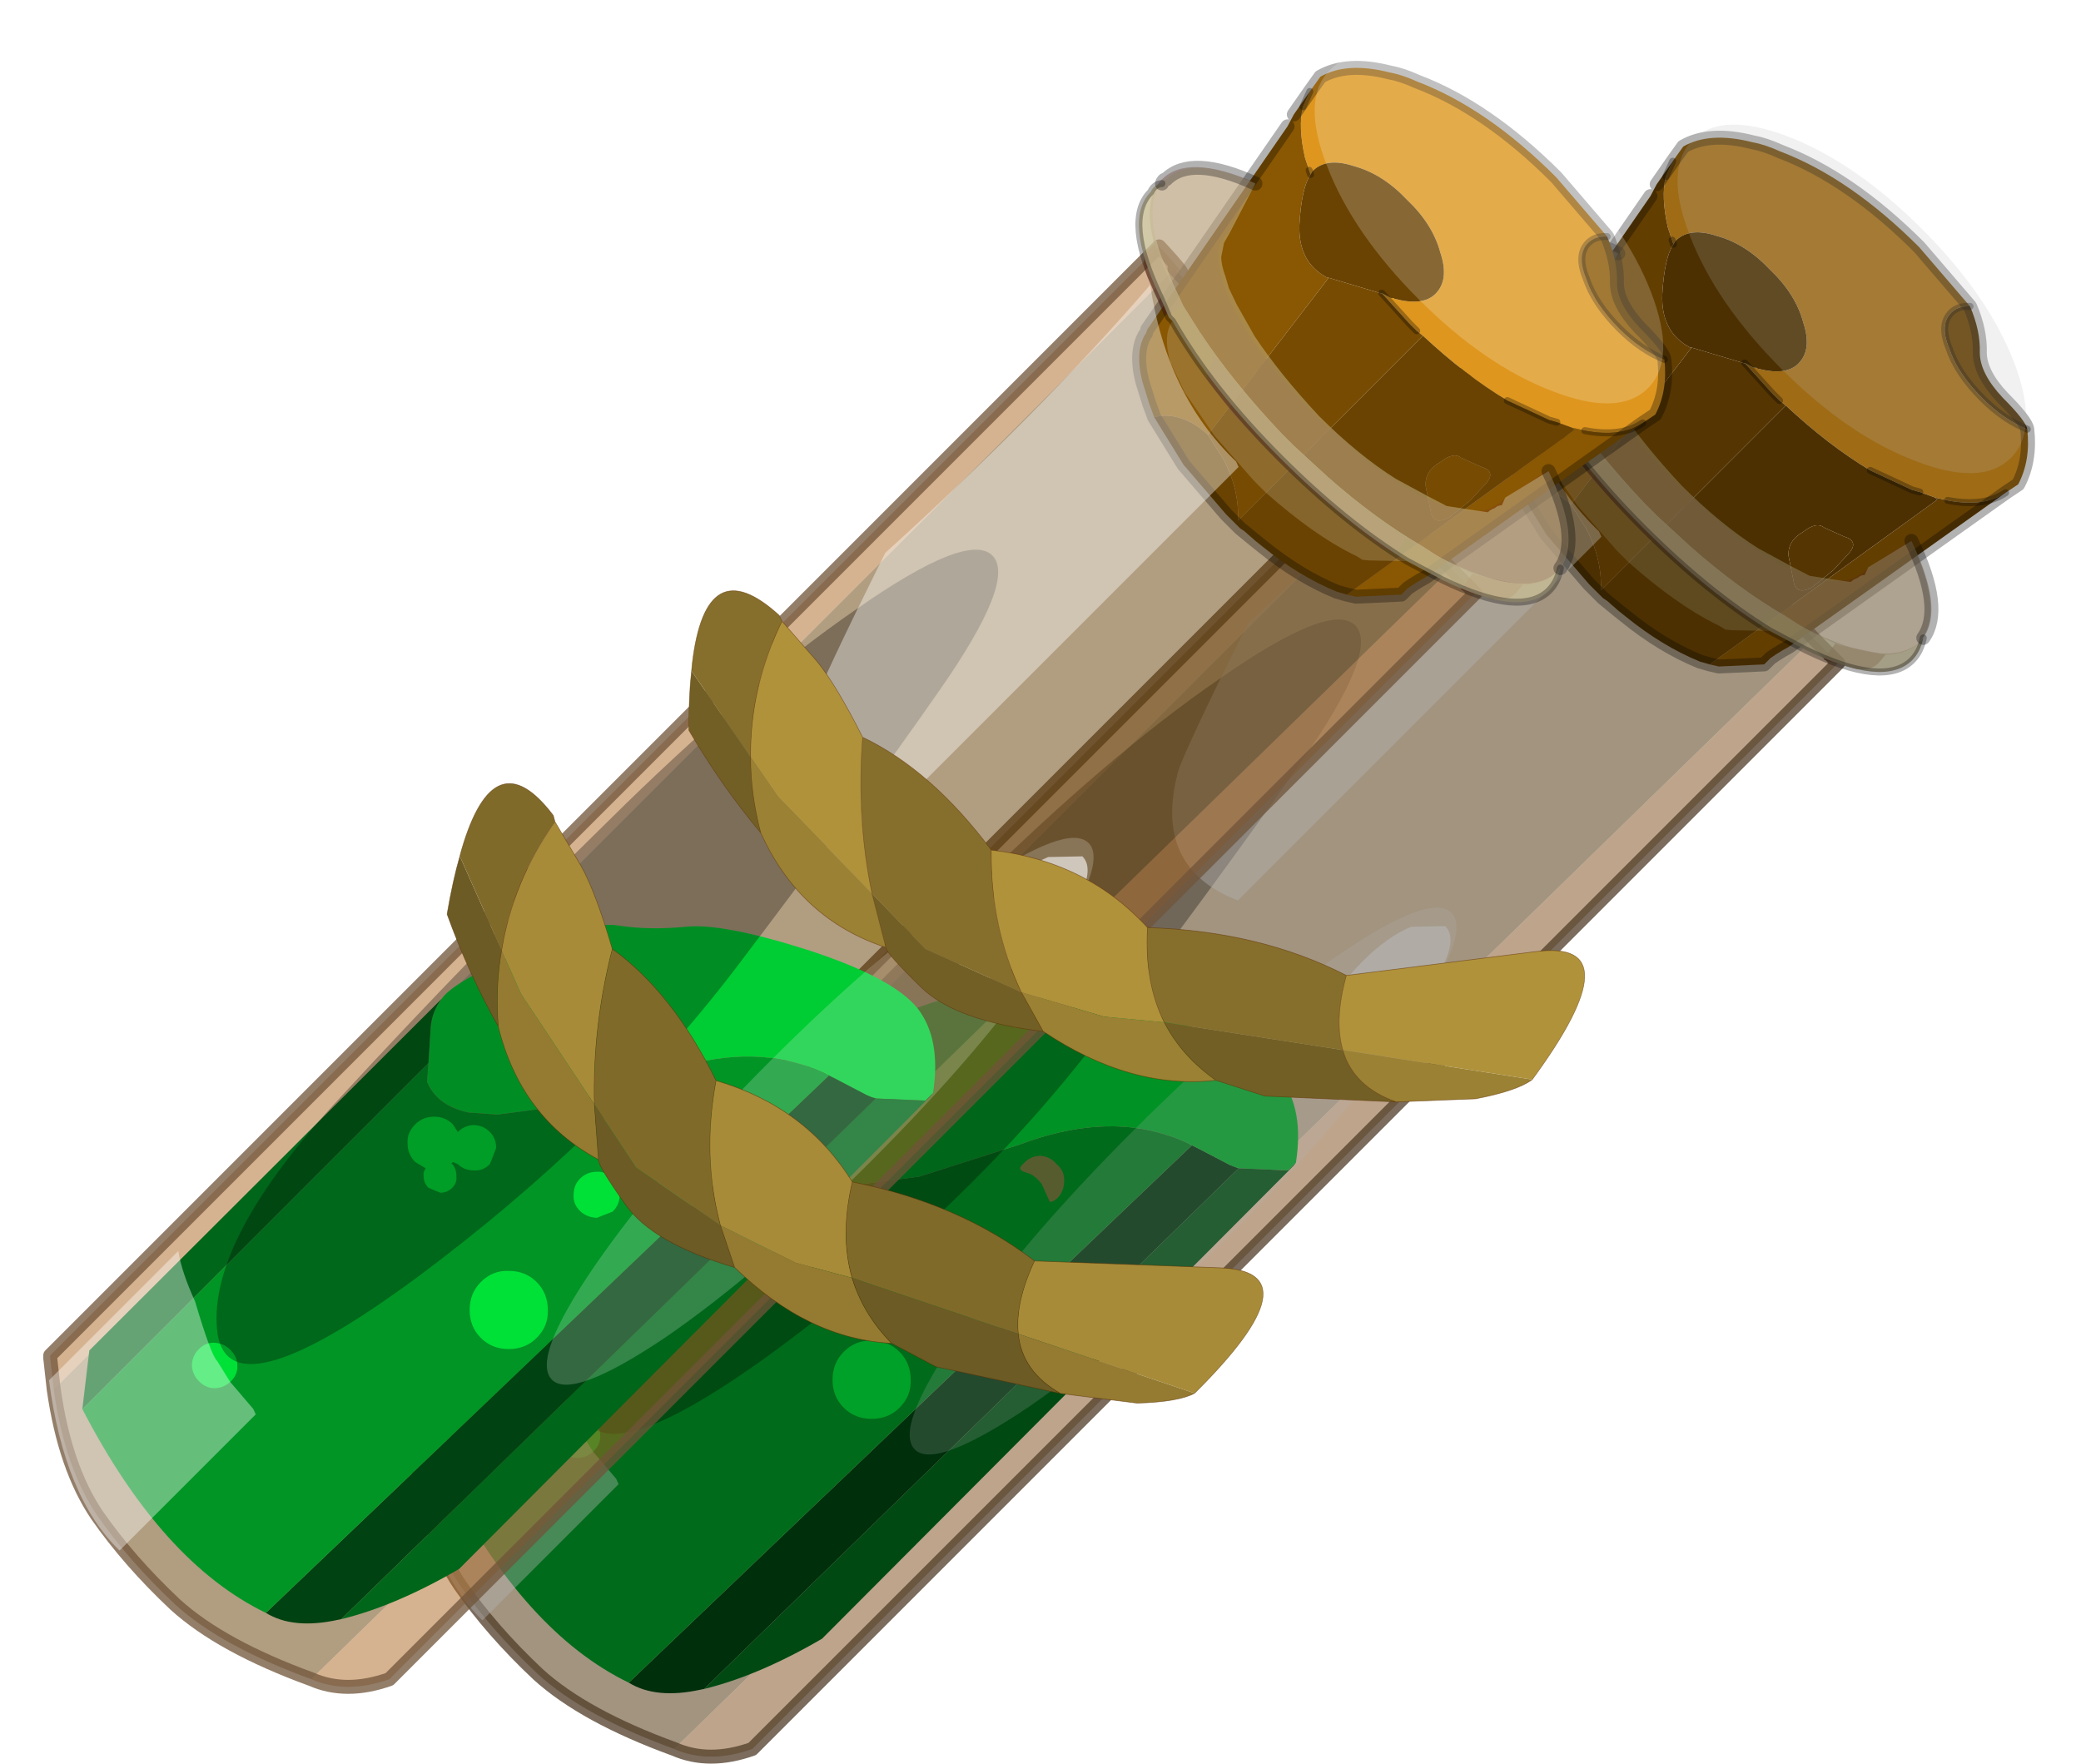 <?xml version="1.0"?>
<svg xmlns="http://www.w3.org/2000/svg" xmlns:xlink="http://www.w3.org/1999/xlink" width="149.1px" height="126.35px"><g transform="matrix(1, 0, 0, 1, -186.7, -128.1)"><use xlink:href="#object-0" width="123.1" height="121.35" transform="matrix(1, 0, 0, 1, 212.7, 133.1)"/><use xlink:href="#object-7" width="123.1" height="121.35" transform="matrix(1, 0, 0, 1, 186.7, 128.1)"/><use xlink:href="#object-14" width="83.2" height="32.85" transform="matrix(0.787, 0.073, -0.092, 0.995, 236.8, 170.2)"/><use xlink:href="#object-16" width="83.2" height="32.85" transform="matrix(0.741, 0.198, -0.259, 0.965, 221.2, 183.65)"/></g><defs><g transform="matrix(1, 0, 0, 1, 0, 0)" id="object-0"><use xlink:href="#object-1" width="116.75" height="117" transform="matrix(1, 0, 0, 1, 3.05, 4.35)"/><use xlink:href="#object-2" width="43.25" height="21.65" transform="matrix(0.527, 0.527, -0.464, 0.464, 100.3, 0)" filter="url(#filter-object-2)" style="mix-blend-mode: hard-light"/><use xlink:href="#object-4" width="107" height="104.8" transform="matrix(1, 0, 0, 1, 5.9, 11.5)"/><use xlink:href="#object-5" width="14" height="116.35" transform="matrix(0.707, 0.707, -0.707, 0.707, 82.2, 20.2)" filter="url(#filter-object-5)" style="mix-blend-mode: overlay"/></g><g transform="matrix(1, 0, 0, 1, -3.05, -4.35)" id="object-1"><path fill-rule="evenodd" fill="#7c4b18" fill-opacity="0.502" stroke="none" d="M83.05 17.65Q85.55 20.35 84.15 19.25L3.85 99.55L3.6 97.3L3.6 97.1L83.05 17.65M103.95 40.75L105.7 42.5L27.9 120.3Q24.8 121.4 22.3 120.3L103.95 40.75"/><path fill-rule="evenodd" fill="#472b01" fill-opacity="0.502" stroke="none" d="M84.15 19.25L103.95 40.75L22.3 120.3Q15.85 117.95 12.55 114.95Q9.25 111.85 6.95 108.55Q4.65 105.15 3.85 99.55L84.15 19.25"/><path fill="none" stroke="#503c29" stroke-opacity="0.753" stroke-width="1" stroke-linecap="round" stroke-linejoin="round" d="M83.05 17.65Q85.55 20.35 84.15 19.25L103.95 40.75L105.7 42.5L27.9 120.3Q24.8 121.4 22.3 120.3Q15.85 117.95 12.55 114.95Q9.25 111.85 6.95 108.55Q4.65 105.15 3.85 99.55L3.6 97.3L3.6 97.1L83.05 17.65"/><path fill-rule="evenodd" fill="#9f6b15" stroke="none" d="M118.6 29.7L117.7 30.3Q116.15 31.35 113.55 30.85L112.9 30.7L112.65 30.65L111.55 30.25L111 30.1L108 28.7Q105 26.9 101.95 24.05L101.5 23.7L101 23.2L99.05 21.05L99 21L99.65 21.35L99.75 21.35L99.85 21.35L99.9 21.4Q101.95 21.95 102.85 21.05Q103.85 20.05 103.2 18.1Q102.65 16.05 100.8 14.3Q99.05 12.45 97 11.9Q95.05 11.25 94.05 12.25L93.9 12.5L93.8 12.2L93.5 11.3Q93 9.1 93.35 7.65L93.85 6.55L94.6 5.5Q96.5 4.4 99.6 5.2Q100.45 5.35 101.55 5.85Q106.55 7.75 111.5 12.7L115.15 16.95Q114.3 16.9 113.8 17.4Q112.95 18.25 113.65 19.95Q114.25 21.75 116.05 23.55Q117.55 25.05 119.25 25.75Q119.5 28 118.6 29.7"/><path fill-rule="evenodd" fill="#633e01" stroke="none" d="M117.7 30.3L102.15 41.35L101.7 41.6Q101.2 41.9 100.85 42.15L100.4 42.6L97.15 42.75L96.5 42.6L112.8 30.8L112.65 30.65L112.9 30.7L113.55 30.85Q116.15 31.35 117.7 30.3M82.7 29.9L82.35 28.95L81.85 27.35Q81.3 25.2 82.05 23.95L82.1 23.9L82.2 23.6L92.25 9.05L92.7 8.2L93.85 6.55L93.35 7.65Q93 9.1 93.5 11.3L93.8 12.2L93.9 12.5Q93.25 13.45 93.1 16.1Q93 18.8 95.1 19.9L95.2 19.9L86.55 31.15L86.5 31.1Q85.5 30.2 84.4 29.9Q83.45 29.65 82.7 29.9M115.15 16.95Q115.9 18.7 115.85 20.25Q115.85 21.75 117.5 23.5Q119.15 25.15 119.25 25.75Q117.55 25.05 116.05 23.55Q114.25 21.75 113.65 19.95Q112.95 18.25 113.8 17.4Q114.3 16.9 115.15 16.95"/><path fill-rule="evenodd" fill="#4c3001" stroke="none" d="M96.5 42.6L95.8 42.4Q93.1 41.3 90.45 39.15L89.95 38.75L89.15 38.05L88.85 37.85L88.5 37.5L88.05 37.05L87.85 36.85L84.8 33.3L82.7 29.9Q83.45 29.65 84.4 29.9Q85.5 30.2 86.5 31.1L86.55 31.15L87.6 32.8Q88.8 35 88.7 37.3L101.95 24.05Q105 26.9 108 28.7L111 30.1L111.55 30.25L112.65 30.65L112.8 30.8L96.5 42.6M99.05 21.05L95.2 19.9L95.1 19.9Q93 18.8 93.1 16.1Q93.25 13.45 93.9 12.5L94.05 12.25Q95.05 11.25 97 11.9Q99.05 12.45 100.8 14.3Q102.65 16.05 103.2 18.1Q103.85 20.05 102.85 21.05Q101.95 21.95 99.9 21.4L99.85 21.35L99.75 21.35L99.65 21.35L99 21L99.05 21.05M106.15 33.45L104.7 32.8Q104.15 32.35 103.2 33.1Q102.05 33.75 102.15 34.85L102.55 36.85Q102.8 37.6 103.8 37.1L105.35 35.85L106.55 34.55Q107.15 33.75 106.15 33.45"/><path fill-rule="evenodd" fill="#553501" stroke="none" d="M99.05 21.05L101 23.2L101.5 23.7L101.95 24.05L88.7 37.3Q88.8 35 87.6 32.8L86.55 31.15L95.2 19.9L99.05 21.05M106.15 33.45Q107.15 33.75 106.55 34.55L105.35 35.85L103.8 37.1Q102.8 37.6 102.55 36.85L102.15 34.85Q102.05 33.75 103.2 33.1Q104.15 32.35 104.7 32.8L106.15 33.45"/><path fill="none" stroke="#000000" stroke-opacity="0.302" stroke-width="1" stroke-linecap="round" stroke-linejoin="round" d="M118.6 29.7L117.7 30.3L102.15 41.35L101.7 41.6Q101.2 41.9 100.85 42.15L100.4 42.6L97.15 42.75L96.5 42.6L95.8 42.4Q93.1 41.3 90.45 39.15L89.95 38.75L88.85 37.85L88.5 37.5L88.05 37.05L87.85 36.85L84.8 33.3L82.7 29.9L82.35 28.95L81.85 27.35Q81.3 25.2 82.05 23.95L82.1 23.9M82.2 23.6L92.25 9.05M92.7 8.2L93.85 6.55L94.6 5.5Q96.5 4.4 99.6 5.2Q100.45 5.35 101.55 5.85Q106.55 7.75 111.5 12.7L115.15 16.95Q115.9 18.7 115.85 20.25Q115.85 21.75 117.5 23.5Q119.15 25.15 119.25 25.75Q119.5 28 118.6 29.7"/><path fill="none" stroke="#000000" stroke-opacity="0.302" stroke-width="0.5" stroke-linecap="round" stroke-linejoin="round" d="M119.25 25.75Q117.55 25.05 116.05 23.55Q114.25 21.75 113.65 19.95Q112.95 18.25 113.8 17.4Q114.3 16.9 115.15 16.95M101.5 23.7L101 23.2L99.05 21.05L99 21M111.55 30.25L111 30.1L108 28.7M93.85 6.55L93.35 7.65M93.8 12.2L93.9 12.5M117.7 30.3Q116.15 31.35 113.55 30.85"/></g><g transform="matrix(1, 0, 0, 1, 0, 0)" id="object-2"><use xlink:href="#object-3" width="43.25" height="21.65" transform="matrix(1, 0, 0, 1, 0, 0)"/></g><g transform="matrix(1, 0, 0, 1, 0, 0)" id="object-3"><path fill-rule="evenodd" fill="#b7b7b7" fill-opacity="0.196" stroke="none" d="M36.9 3.15Q43.25 6.35 43.25 10.8Q43.25 15.3 36.9 18.45Q30.6 21.65 21.65 21.65Q12.7 21.65 6.35 18.45Q0 15.3 0 10.8Q0 6.35 6.35 3.15Q12.7 0 21.65 0Q30.6 0 36.9 3.15"/></g><filter id="filter-object-2" filterUnits="userSpaceOnUse"><feConvolveMatrix in="SourceGraphic" result="filter1" id="filter1" order="7 7" divisor="49" kernelMatrix="1 1 1 1 1 1 1 1 1 1 1 1 1 1 1 1 1 1 1 1 1 1 1 1 1 1 1 1 1 1 1 1 1 1 1 1 1 1 1 1 1 1 1 1 1 1 1 1 1"/></filter><g transform="matrix(1, 0, 0, 1, -5.9, -11.5)" id="object-4"><path fill-rule="evenodd" fill="#5c281a" fill-opacity="0.502" stroke="none" d="M109.1 41.9L108.6 42.5Q108 43.1 106.9 42.9L104.65 42.25L105.5 41.1L105.7 41.2L109.1 41.9M100.65 38.55Q100.2 40.2 98.6 38.9L94.95 35.95L94.55 35.65L91.75 33.15L88.25 29.55L86.55 27.25Q86.35 26.95 86.7 26.3L86.95 25.45Q89.25 28.65 92.45 31.85L95.65 34.75Q98.15 36.95 100.65 38.55M84.65 21.85Q84.05 22.55 83.45 22.55L82.2 19.8Q81.7 18.5 82.25 17.95L82.7 17.5L83.95 20.45L84.6 21.7L84.65 21.85"/><path fill-rule="evenodd" fill="#5c291b" fill-opacity="0.302" stroke="none" d="M105.5 41.1L103.85 40.35L100.7 38.6L100.65 38.55Q98.15 36.95 95.65 34.75L92.45 31.85Q89.25 28.65 86.95 25.45L86.65 25.05L84.65 21.85L84.6 21.7L83.95 20.45L82.7 17.5Q81.85 14.25 83.25 12.85Q85.1 11 89.85 13.05L88.1 16.5L87.9 16.7L87.45 17.35Q86.85 18.85 88.3 21.9Q90.2 25.7 94.25 29.75L97.8 32.9Q99.95 34.55 102.05 35.65Q105.5 37.2 107 36.3L107.2 36.2Q109 34.9 110.9 33.7Q113.45 39.05 111.45 41.05Q110.7 41.8 109.3 41.9L109.1 41.9L105.7 41.2L105.5 41.1"/><path fill-rule="evenodd" fill="#8f8668" fill-opacity="0.502" stroke="none" d="M89.95 13.15L88.1 16.7L87.7 17.4L87.5 18.4Q87.5 19 87.8 19.8L88.05 20.65L88.6 21.8L89.9 24.1Q91.7 26.8 94.5 29.8Q97.3 32.6 100 34.3L102.4 35.6L103.65 36.25L104.6 36.4L106.6 36.7Q106.8 36.5 107.1 36.4Q107.3 36.2 107.6 36.2L107.85 35.65L110.95 33.75Q113.3 38.6 111.8 40.7L111.6 40.9Q109.55 42.95 104.05 40.35Q103.3 40 102.75 39.65L101.9 39.1Q98.55 37.15 95.15 34.15L92.7 31.9L91.85 31.05Q88.35 27.35 86 23.8L84.8 21.9L84.45 21.15L84.1 20.4L83.2 18.3Q81.95 14.75 83.25 13.15Q83.35 12.85 83.55 12.85Q85.35 11.05 89.95 13.15"/><path fill-rule="evenodd" fill="#8f8668" fill-opacity="0.8" stroke="none" d="M111.8 40.7Q111.6 41.7 111 42.3Q109 44.3 103.35 41.55L100.8 40.2Q96.35 37.45 91.75 32.85Q86.75 27.85 84 23L83.75 22.75L83.15 21.35Q80.45 15.75 82.45 13.75Q82.7 13.2 83.25 13.15Q81.95 14.75 83.2 18.3L84.1 20.4L84.45 21.15L84.8 21.9L86 23.8Q88.35 27.35 91.85 31.05L92.7 31.9L95.15 34.15Q98.55 37.15 101.9 39.1L102.75 39.65Q103.3 40 104.05 40.35Q109.55 42.95 111.6 40.9L111.8 40.7"/><path fill-rule="evenodd" fill="#8c8266" fill-opacity="0.302" stroke="none" d="M100.8 40.2L98.05 40.15L97.6 40.1Q97.25 39.85 96.9 39.7Q94.1 38.3 90.7 35.3L90.4 35L90 34.6L89.85 34.45L87 31.2L84.85 28.05L84.5 27.3L83.85 25.95Q83.3 24 84 23Q86.75 27.85 91.75 32.85Q96.35 37.45 100.8 40.2"/><path fill="none" stroke="#000000" stroke-opacity="0.302" stroke-width="1" stroke-linecap="round" stroke-linejoin="round" d="M110.95 33.75Q113.3 38.6 111.8 40.7M83.25 13.15Q83.35 12.85 83.55 12.85Q85.35 11.05 89.95 13.15"/><path fill="none" stroke="#000000" stroke-opacity="0.302" stroke-width="0.5" stroke-linecap="round" stroke-linejoin="round" d="M111.8 40.7Q111.6 41.7 111 42.3Q109 44.3 103.35 41.55L100.8 40.2Q96.35 37.45 91.75 32.85Q86.75 27.85 84 23L83.75 22.75L83.15 21.35Q80.45 15.75 82.45 13.75Q82.7 13.2 83.25 13.15"/><path fill-rule="evenodd" fill="#002f0c" stroke="none" d="M59.35 77.05L59.4 77L59.4 77.05L59.35 77.05M59.4 77.05L59.9 77.3L62.1 78.45L62.75 78.7L24.45 116L24.2 116.05Q21 116.75 19.05 115.55L59.4 77.05"/><path fill-rule="evenodd" fill="#009224" stroke="none" d="M59.4 77.05L59.4 77L59.35 77.05L59.2 76.95Q58.4 76.55 57.55 76.3Q52.9 74.8 47.05 77L39.85 79.3L35.65 79.85L33.55 79.7Q31.3 79.2 30.6 77.5L30.7 76.15L30.85 73.75Q30.9 72.55 31.65 71.55Q32.35 70.5 36.35 68.65Q42.05 65.95 44.25 66.3Q46.45 66.65 49.1 66.4Q51.7 66.1 57.85 68.05Q64 70.05 65.75 72.25Q67.45 74.45 66.85 78.3L66.7 78.45L66.3 78.85L62.8 78.7L62.45 78.6L62.1 78.45L59.9 77.3L59.4 77.05"/><path fill-rule="evenodd" fill="#006b1a" stroke="none" d="M59.35 77.05L59.4 77.05L19.05 115.55Q11.6 111.95 5.9 100.95L30.7 76.15L30.6 77.5Q31.3 79.2 33.55 79.7L35.65 79.85L39.85 79.3L47.05 77Q52.9 74.8 57.55 76.3Q58.4 76.55 59.2 76.95L59.35 77.05"/><path fill-rule="evenodd" fill="#004912" stroke="none" d="M62.8 78.7L66.3 78.85L66.7 78.45L66.85 78.3L66.7 78.5L66.5 78.7L32.9 112.4Q28.35 115.05 24.45 116L62.75 78.7L62.8 78.7M31.65 71.55Q30.9 72.55 30.85 73.75L30.7 76.15L5.9 100.95L6.4 96.75L31.65 71.55"/><path fill-rule="evenodd" fill="#575c2e" stroke="none" d="M50.25 79.55Q50.25 80.35 49.75 80.85Q49.2 81.3 49.15 80.95L48.65 79.85Q48.15 79.15 47.5 79Q46.8 78.8 47.3 78.4Q47.75 77.85 48.5 77.8Q49.25 77.85 49.7 78.4Q50.25 78.85 50.25 79.55"/><path fill-rule="evenodd" fill="#00a128" stroke="none" d="M41.55 86.75Q41.05 86.25 41.1 85.6Q41.1 84.9 41.55 84.45Q42.05 83.95 42.75 83.95Q43.4 83.9 43.85 84.45Q44.35 84.85 44.4 85.6Q44.4 86.3 43.9 86.8L42.75 87.25Q42 87.2 41.55 86.75M31.1 80Q31.9 80 32.45 80.55L32.8 81.1Q33.25 80.65 33.9 80.6Q34.6 80.6 35.1 81.1Q35.55 81.55 35.55 82.25L35.1 83.4Q34.6 83.9 33.95 83.85Q33.25 83.85 32.8 83.4L32.45 83.25L32.35 83.35L32.4 83.4Q32.7 83.7 32.7 84.3Q32.75 84.75 32.4 85.1Q32.05 85.45 31.55 85.45L30.7 85.1Q30.35 84.75 30.35 84.25Q30.3 84 30.5 83.7L29.75 83.25Q29.2 82.7 29.2 81.9Q29.15 81.15 29.75 80.55Q30.3 80 31.1 80M13.75 97.85Q13.75 97.15 14.25 96.65Q14.75 96.15 15.4 96.2Q16.05 96.25 16.5 96.7Q17 97.2 17 97.8Q17.05 98.45 16.55 98.95Q16.05 99.45 15.35 99.45Q14.75 99.45 14.25 98.95Q13.8 98.5 13.75 97.85"/><path fill-rule="evenodd" fill="#000000" fill-opacity="0.302" stroke="none" d="M71.1 39.8Q72.85 41.55 67.25 49.55Q61.75 57.45 52.65 69.45Q43.55 81.35 29.9 91.5Q16.15 101.65 15.55 95.25Q14.95 88.75 24.4 78.6Q33.8 68.4 43.6 58.8Q53.35 49.15 61.35 43.65Q69.35 38.05 71.1 39.8"/><path fill-rule="evenodd" fill="#00a128" stroke="none" d="M36.45 96.65Q35.25 96.65 34.45 95.85Q33.65 95.05 33.65 93.85Q33.65 92.65 34.45 91.85Q35.3 91 36.45 91.05Q37.65 91.05 38.45 91.85Q39.25 92.65 39.25 93.85Q39.3 95 38.45 95.85Q37.65 96.65 36.45 96.65"/><path fill-rule="evenodd" fill="#b7b7b7" fill-opacity="0.2" stroke="none" d="M74.95 68.55Q70.35 75.25 62.4 83.2Q54.45 91.15 47.7 95.8Q41 100.3 39.55 98.85Q38.05 97.35 42.6 90.7Q47.25 83.95 55.2 76Q63.15 68.05 69.85 63.45Q76.5 58.9 78 60.4Q79.45 61.85 74.95 68.55"/><path fill-rule="evenodd" fill="#b7b7b7" fill-opacity="0.6" stroke="none" d="M75.05 67.35Q73.3 69.1 71.55 69.85Q69.8 70.6 69.05 69.85Q68.35 69.15 69.1 67.4Q69.85 65.65 71.6 63.9Q73.4 62.1 75.1 61.4L77.55 61.35Q78.3 62.1 77.55 63.85Q76.85 65.55 75.05 67.35"/></g><g transform="matrix(1, 0, 0, 1, -0.7, -9.95)" id="object-5"><use xlink:href="#object-6" width="14" height="116.35" transform="matrix(1, 0, 0, 1, 0.7, 9.95)"/></g><g transform="matrix(1, 0, 0, 1, -0.7, -9.95)" id="object-6"><path fill-rule="evenodd" fill="#b7b7b7" fill-opacity="0.396" stroke="none" d="M1.15 36.95Q1.9 22.2 1 9.95Q7.4 14.7 14.3 14.55L14.7 14.7L14.7 51.55Q8.7 54.2 5.15 48.05Q4.45 46.8 1.15 36.95M12.5 112.35L12.9 112.5L12.9 126.3Q7.4 126.4 0.7 121.25L0.7 108.15Q1.95 109.05 4.1 109.85Q7.7 111.8 8.25 111.75L9.95 112.15L12.5 112.35"/></g><filter id="filter-object-5" filterUnits="userSpaceOnUse"><feConvolveMatrix in="SourceGraphic" result="filter1" id="filter1" order="7 7" divisor="49" kernelMatrix="1 1 1 1 1 1 1 1 1 1 1 1 1 1 1 1 1 1 1 1 1 1 1 1 1 1 1 1 1 1 1 1 1 1 1 1 1 1 1 1 1 1 1 1 1 1 1 1 1"/></filter><g transform="matrix(1, 0, 0, 1, 0, 0)" id="object-7"><use xlink:href="#object-8" width="116.75" height="117" transform="matrix(1, 0, 0, 1, 3.05, 4.35)"/><use xlink:href="#object-9" width="43.25" height="21.65" transform="matrix(0.527, 0.527, -0.464, 0.464, 100.3, 0)" filter="url(#filter-object-9)" style="mix-blend-mode: hard-light"/><use xlink:href="#object-11" width="107" height="104.8" transform="matrix(1, 0, 0, 1, 5.9, 11.5)"/><use xlink:href="#object-12" width="14" height="116.35" transform="matrix(0.707, 0.707, -0.707, 0.707, 82.2, 20.2)" filter="url(#filter-object-12)" style="mix-blend-mode: overlay"/></g><g transform="matrix(1, 0, 0, 1, -3.05, -4.35)" id="object-8"><path fill-rule="evenodd" fill="#ad6922" fill-opacity="0.502" stroke="none" d="M83.05 17.65Q85.55 20.35 84.15 19.25L3.85 99.55L3.6 97.3L3.6 97.1L83.05 17.65M103.95 40.75L105.7 42.5L27.9 120.3Q24.8 121.4 22.3 120.3L103.95 40.75"/><path fill-rule="evenodd" fill="#643d02" fill-opacity="0.502" stroke="none" d="M84.15 19.25L103.95 40.75L22.3 120.3Q15.85 117.95 12.55 114.95Q9.25 111.85 6.95 108.55Q4.65 105.15 3.85 99.55L84.15 19.25"/><path fill="none" stroke="#70543a" stroke-opacity="0.753" stroke-width="1" stroke-linecap="round" stroke-linejoin="round" d="M83.05 17.65Q85.55 20.35 84.15 19.25L103.95 40.75L105.7 42.5L27.9 120.3Q24.8 121.4 22.3 120.3Q15.85 117.95 12.55 114.95Q9.25 111.85 6.95 108.55Q4.65 105.15 3.85 99.55L3.6 97.3L3.6 97.1L83.05 17.65"/><path fill-rule="evenodd" fill="#de961e" stroke="none" d="M118.6 29.7L117.7 30.3Q116.15 31.35 113.55 30.85L112.9 30.7L112.65 30.65L111.55 30.25L111 30.1L108 28.7Q105 26.9 101.95 24.05L101.5 23.7L101 23.2L99.05 21.05L99 21L99.65 21.35L99.75 21.35L99.85 21.35L99.9 21.4Q101.95 21.95 102.85 21.05Q103.85 20.05 103.2 18.1Q102.65 16.05 100.8 14.3Q99.05 12.45 97 11.9Q95.05 11.25 94.05 12.25L93.9 12.5L93.8 12.2L93.5 11.3Q93 9.1 93.35 7.65L93.85 6.55L94.6 5.5Q96.5 4.4 99.6 5.2Q100.45 5.35 101.55 5.85Q106.55 7.75 111.5 12.7L115.15 16.95Q114.3 16.9 113.8 17.4Q112.95 18.25 113.65 19.95Q114.25 21.75 116.05 23.55Q117.55 25.05 119.25 25.75Q119.5 28 118.6 29.7"/><path fill-rule="evenodd" fill="#8a5702" stroke="none" d="M117.7 30.3L102.15 41.35L101.7 41.6Q101.2 41.9 100.85 42.15L100.4 42.6L97.15 42.75L96.5 42.6L112.8 30.8L112.65 30.65L112.9 30.7L113.55 30.85Q116.15 31.35 117.7 30.3M82.7 29.9L82.35 28.95L81.85 27.35Q81.3 25.2 82.05 23.95L82.1 23.9L82.2 23.6L92.25 9.05L92.7 8.2L93.85 6.55L93.35 7.65Q93 9.1 93.5 11.3L93.8 12.2L93.9 12.5Q93.25 13.45 93.1 16.1Q93 18.8 95.1 19.9L95.2 19.9L86.55 31.15L86.5 31.1Q85.5 30.2 84.4 29.9Q83.45 29.65 82.7 29.9M115.15 16.95Q115.9 18.7 115.85 20.25Q115.85 21.75 117.5 23.5Q119.15 25.15 119.25 25.75Q117.55 25.05 116.05 23.55Q114.25 21.75 113.65 19.95Q112.95 18.25 113.8 17.4Q114.3 16.9 115.15 16.95"/><path fill-rule="evenodd" fill="#6a4302" stroke="none" d="M96.5 42.6L95.8 42.4Q93.1 41.3 90.45 39.15L89.95 38.75L89.15 38.05L88.85 37.85L88.5 37.5L88.05 37.05L87.85 36.85L84.8 33.3L82.7 29.9Q83.45 29.65 84.4 29.9Q85.5 30.2 86.5 31.1L86.55 31.15L87.6 32.8Q88.8 35 88.7 37.3L101.95 24.05Q105 26.9 108 28.7L111 30.1L111.55 30.25L112.65 30.65L112.8 30.8L96.5 42.6M99.05 21.05L95.2 19.9L95.1 19.9Q93 18.8 93.1 16.1Q93.25 13.45 93.9 12.5L94.05 12.25Q95.05 11.25 97 11.9Q99.05 12.45 100.8 14.3Q102.65 16.05 103.2 18.1Q103.85 20.05 102.85 21.05Q101.95 21.95 99.9 21.4L99.85 21.35L99.75 21.35L99.65 21.35L99 21L99.05 21.05M106.15 33.45L104.7 32.8Q104.15 32.35 103.2 33.1Q102.05 33.75 102.15 34.85L102.55 36.85Q102.8 37.6 103.8 37.1L105.35 35.85L106.55 34.55Q107.15 33.75 106.15 33.45"/><path fill-rule="evenodd" fill="#774b02" stroke="none" d="M99.05 21.05L101 23.2L101.5 23.7L101.95 24.05L88.7 37.3Q88.8 35 87.6 32.8L86.55 31.15L95.2 19.9L99.05 21.05M106.15 33.45Q107.15 33.75 106.55 34.55L105.35 35.85L103.8 37.1Q102.8 37.6 102.55 36.85L102.15 34.85Q102.05 33.75 103.2 33.1Q104.15 32.35 104.7 32.8L106.15 33.45"/><path fill="none" stroke="#000000" stroke-opacity="0.302" stroke-width="1" stroke-linecap="round" stroke-linejoin="round" d="M118.6 29.7L117.7 30.3L102.15 41.35L101.7 41.6Q101.2 41.9 100.85 42.15L100.4 42.6L97.15 42.75L96.5 42.6L95.8 42.4Q93.1 41.3 90.45 39.15L89.95 38.75L88.85 37.85L88.5 37.5L88.05 37.05L87.85 36.85L84.8 33.3L82.7 29.9L82.35 28.95L81.85 27.35Q81.3 25.2 82.05 23.95L82.1 23.9M82.2 23.6L92.25 9.05M92.7 8.2L93.85 6.55L94.6 5.5Q96.5 4.4 99.6 5.2Q100.45 5.35 101.55 5.85Q106.55 7.75 111.5 12.7L115.15 16.95Q115.9 18.7 115.85 20.25Q115.85 21.75 117.5 23.5Q119.15 25.15 119.25 25.75Q119.5 28 118.6 29.7"/><path fill="none" stroke="#000000" stroke-opacity="0.302" stroke-width="0.5" stroke-linecap="round" stroke-linejoin="round" d="M119.25 25.75Q117.55 25.05 116.05 23.55Q114.25 21.75 113.65 19.95Q112.95 18.25 113.8 17.4Q114.3 16.9 115.15 16.95M101.5 23.7L101 23.2L99.05 21.05L99 21M111.55 30.25L111 30.1L108 28.7M93.85 6.55L93.35 7.65M93.8 12.2L93.9 12.5M117.7 30.3Q116.15 31.35 113.55 30.85"/></g><g transform="matrix(1, 0, 0, 1, 0, 0)" id="object-9"><use xlink:href="#object-10" width="43.25" height="21.65" transform="matrix(1, 0, 0, 1, 0, 0)"/></g><g transform="matrix(1, 0, 0, 1, 0, 0)" id="object-10"><path fill-rule="evenodd" fill="#ffffff" fill-opacity="0.196" stroke="none" d="M36.9 3.15Q43.25 6.35 43.25 10.8Q43.25 15.3 36.9 18.45Q30.6 21.65 21.65 21.65Q12.7 21.65 6.35 18.45Q0 15.3 0 10.8Q0 6.35 6.35 3.15Q12.7 0 21.65 0Q30.6 0 36.9 3.15"/></g><filter id="filter-object-9" filterUnits="userSpaceOnUse"><feConvolveMatrix in="SourceGraphic" result="filter1" id="filter1" order="7 7" divisor="49" kernelMatrix="1 1 1 1 1 1 1 1 1 1 1 1 1 1 1 1 1 1 1 1 1 1 1 1 1 1 1 1 1 1 1 1 1 1 1 1 1 1 1 1 1 1 1 1 1 1 1 1 1"/></filter><g transform="matrix(1, 0, 0, 1, -5.9, -11.5)" id="object-11"><path fill-rule="evenodd" fill="#813925" fill-opacity="0.502" stroke="none" d="M109.1 41.9L108.6 42.5Q108 43.1 106.9 42.9L104.65 42.25L105.5 41.1L105.7 41.2L109.1 41.9M100.65 38.55Q100.2 40.2 98.6 38.9L94.95 35.95L94.55 35.65L91.75 33.15L88.25 29.55L86.55 27.25Q86.35 26.95 86.7 26.3L86.95 25.45Q89.25 28.65 92.45 31.85L95.65 34.75Q98.15 36.95 100.65 38.55M84.65 21.85Q84.05 22.55 83.45 22.55L82.2 19.8Q81.7 18.5 82.25 17.95L82.7 17.5L83.95 20.45L84.6 21.7L84.65 21.85"/><path fill-rule="evenodd" fill="#813a26" fill-opacity="0.302" stroke="none" d="M105.5 41.1L103.85 40.35L100.7 38.6L100.65 38.55Q98.15 36.95 95.65 34.75L92.45 31.85Q89.25 28.65 86.95 25.45L86.65 25.05L84.65 21.85L84.6 21.7L83.95 20.45L82.7 17.5Q81.85 14.25 83.25 12.85Q85.1 11 89.85 13.05L88.1 16.5L87.9 16.7L87.45 17.35Q86.85 18.85 88.3 21.9Q90.2 25.7 94.25 29.75L97.8 32.9Q99.95 34.55 102.05 35.65Q105.5 37.2 107 36.3L107.2 36.2Q109 34.9 110.9 33.7Q113.45 39.05 111.45 41.05Q110.7 41.8 109.3 41.9L109.1 41.9L105.7 41.2L105.5 41.1"/><path fill-rule="evenodd" fill="#c7bb92" fill-opacity="0.502" stroke="none" d="M89.95 13.15L88.1 16.7L87.7 17.4L87.5 18.4Q87.5 19 87.8 19.8L88.05 20.65L88.6 21.8L89.9 24.1Q91.7 26.8 94.5 29.8Q97.3 32.6 100 34.3L102.4 35.6L103.65 36.25L104.6 36.4L106.6 36.7Q106.8 36.5 107.1 36.4Q107.3 36.2 107.6 36.2L107.85 35.65L110.95 33.75Q113.3 38.6 111.8 40.7L111.6 40.9Q109.55 42.95 104.05 40.35Q103.3 40 102.75 39.65L101.9 39.1Q98.55 37.15 95.15 34.15L92.7 31.9L91.85 31.05Q88.35 27.35 86 23.8L84.8 21.9L84.45 21.15L84.1 20.4L83.2 18.3Q81.95 14.75 83.25 13.15Q83.35 12.85 83.55 12.85Q85.35 11.05 89.95 13.15"/><path fill-rule="evenodd" fill="#c7bb92" fill-opacity="0.8" stroke="none" d="M111.8 40.7Q111.6 41.7 111 42.3Q109 44.3 103.35 41.55L100.8 40.2Q96.35 37.45 91.75 32.85Q86.75 27.85 84 23L83.75 22.75L83.15 21.35Q80.45 15.75 82.45 13.75Q82.7 13.2 83.25 13.15Q81.95 14.75 83.2 18.3L84.1 20.4L84.45 21.15L84.8 21.9L86 23.8Q88.35 27.35 91.85 31.05L92.7 31.9L95.15 34.15Q98.55 37.15 101.9 39.1L102.75 39.65Q103.3 40 104.05 40.35Q109.55 42.95 111.6 40.9L111.8 40.7"/><path fill-rule="evenodd" fill="#c4b58f" fill-opacity="0.302" stroke="none" d="M100.8 40.2L98.05 40.15L97.6 40.1Q97.25 39.85 96.9 39.7Q94.1 38.3 90.7 35.3L90.4 35L90 34.6L89.85 34.45L87 31.2L84.85 28.05L84.5 27.3L83.85 25.95Q83.3 24 84 23Q86.75 27.85 91.75 32.85Q96.35 37.45 100.8 40.2"/><path fill="none" stroke="#000000" stroke-opacity="0.302" stroke-width="1" stroke-linecap="round" stroke-linejoin="round" d="M110.95 33.75Q113.3 38.6 111.8 40.7M83.25 13.15Q83.35 12.85 83.55 12.85Q85.35 11.05 89.95 13.15"/><path fill="none" stroke="#000000" stroke-opacity="0.302" stroke-width="0.5" stroke-linecap="round" stroke-linejoin="round" d="M111.8 40.7Q111.6 41.7 111 42.3Q109 44.3 103.35 41.55L100.8 40.2Q96.35 37.45 91.75 32.85Q86.75 27.85 84 23L83.75 22.75L83.15 21.35Q80.45 15.75 82.45 13.75Q82.7 13.2 83.25 13.15"/><path fill-rule="evenodd" fill="#004211" stroke="none" d="M59.35 77.05L59.4 77L59.4 77.05L59.35 77.05M59.4 77.05L59.9 77.3L62.1 78.45L62.75 78.7L24.45 116L24.2 116.05Q21 116.75 19.05 115.55L59.4 77.05"/><path fill-rule="evenodd" fill="#00cc33" stroke="none" d="M59.4 77.05L59.4 77L59.35 77.05L59.2 76.95Q58.4 76.55 57.55 76.3Q52.9 74.8 47.05 77L39.85 79.3L35.65 79.85L33.55 79.7Q31.3 79.2 30.6 77.5L30.7 76.15L30.85 73.75Q30.9 72.55 31.65 71.55Q32.35 70.5 36.35 68.65Q42.05 65.95 44.25 66.3Q46.45 66.65 49.1 66.4Q51.7 66.1 57.85 68.05Q64 70.05 65.75 72.25Q67.45 74.45 66.85 78.3L66.7 78.45L66.3 78.85L62.8 78.7L62.45 78.6L62.1 78.45L59.9 77.3L59.4 77.05"/><path fill-rule="evenodd" fill="#009525" stroke="none" d="M59.35 77.05L59.4 77.05L19.05 115.55Q11.6 111.95 5.9 100.95L30.7 76.15L30.6 77.5Q31.3 79.2 33.55 79.7L35.65 79.85L39.85 79.3L47.05 77Q52.9 74.8 57.55 76.3Q58.4 76.55 59.2 76.95L59.35 77.05"/><path fill-rule="evenodd" fill="#00661a" stroke="none" d="M62.8 78.7L66.3 78.85L66.7 78.45L66.85 78.3L66.7 78.5L66.5 78.7L32.9 112.4Q28.35 115.05 24.45 116L62.75 78.7L62.8 78.7M31.65 71.55Q30.9 72.55 30.85 73.75L30.7 76.15L5.9 100.95L6.4 96.75L31.65 71.55"/><path fill-rule="evenodd" fill="#7a8141" stroke="none" d="M50.25 79.55Q50.25 80.35 49.75 80.85Q49.2 81.3 49.15 80.95L48.65 79.85Q48.15 79.15 47.5 79Q46.8 78.8 47.3 78.4Q47.75 77.85 48.5 77.8Q49.25 77.85 49.7 78.4Q50.25 78.85 50.25 79.55"/><path fill-rule="evenodd" fill="#00e138" stroke="none" d="M41.55 86.75Q41.05 86.25 41.1 85.6Q41.1 84.9 41.55 84.45Q42.05 83.95 42.75 83.95Q43.4 83.9 43.85 84.45Q44.35 84.85 44.4 85.6Q44.4 86.3 43.9 86.8L42.75 87.25Q42 87.2 41.55 86.75M31.1 80Q31.9 80 32.45 80.55L32.8 81.1Q33.25 80.65 33.9 80.6Q34.6 80.6 35.1 81.1Q35.55 81.55 35.55 82.25L35.1 83.4Q34.6 83.9 33.95 83.85Q33.25 83.85 32.8 83.4L32.45 83.25L32.35 83.35L32.4 83.4Q32.7 83.7 32.7 84.3Q32.75 84.75 32.4 85.1Q32.05 85.45 31.55 85.45L30.7 85.1Q30.35 84.75 30.35 84.25Q30.3 84 30.5 83.7L29.75 83.25Q29.2 82.7 29.2 81.9Q29.15 81.15 29.75 80.55Q30.3 80 31.1 80M13.75 97.85Q13.75 97.15 14.25 96.65Q14.75 96.15 15.4 96.2Q16.05 96.25 16.5 96.7Q17 97.2 17 97.8Q17.05 98.45 16.55 98.95Q16.05 99.45 15.35 99.45Q14.75 99.45 14.25 98.95Q13.8 98.5 13.75 97.85"/><path fill-rule="evenodd" fill="#000000" fill-opacity="0.302" stroke="none" d="M71.1 39.8Q72.85 41.55 67.25 49.55Q61.75 57.45 52.65 69.45Q43.55 81.35 29.9 91.5Q16.15 101.65 15.55 95.25Q14.95 88.75 24.4 78.6Q33.8 68.4 43.6 58.8Q53.35 49.15 61.35 43.65Q69.35 38.05 71.1 39.8"/><path fill-rule="evenodd" fill="#00e138" stroke="none" d="M36.45 96.65Q35.25 96.65 34.45 95.85Q33.65 95.05 33.65 93.85Q33.65 92.65 34.45 91.85Q35.3 91 36.45 91.05Q37.65 91.05 38.45 91.85Q39.25 92.65 39.25 93.85Q39.3 95 38.45 95.85Q37.65 96.65 36.45 96.65"/><path fill-rule="evenodd" fill="#ffffff" fill-opacity="0.2" stroke="none" d="M74.95 68.55Q70.35 75.25 62.4 83.2Q54.45 91.15 47.7 95.8Q41 100.3 39.55 98.85Q38.05 97.35 42.6 90.7Q47.25 83.95 55.2 76Q63.15 68.05 69.85 63.45Q76.5 58.9 78 60.4Q79.45 61.85 74.95 68.55"/><path fill-rule="evenodd" fill="#ffffff" fill-opacity="0.6" stroke="none" d="M75.05 67.35Q73.3 69.1 71.55 69.85Q69.8 70.6 69.05 69.85Q68.35 69.15 69.1 67.4Q69.85 65.65 71.6 63.9Q73.4 62.1 75.1 61.4L77.55 61.35Q78.3 62.1 77.55 63.85Q76.85 65.55 75.05 67.35"/></g><g transform="matrix(1, 0, 0, 1, -0.7, -9.95)" id="object-12"><use xlink:href="#object-13" width="14" height="116.35" transform="matrix(1, 0, 0, 1, 0.7, 9.95)"/></g><g transform="matrix(1, 0, 0, 1, -0.7, -9.95)" id="object-13"><path fill-rule="evenodd" fill="#ffffff" fill-opacity="0.396" stroke="none" d="M1.15 36.95Q1.9 22.2 1 9.95Q7.4 14.7 14.3 14.55L14.7 14.7L14.7 51.55Q8.7 54.2 5.15 48.05Q4.45 46.8 1.15 36.95M12.5 112.35L12.9 112.5L12.9 126.3Q7.4 126.4 0.7 121.25L0.7 108.15Q1.95 109.05 4.1 109.85Q7.7 111.8 8.25 111.75L9.95 112.15L12.5 112.35"/></g><filter id="filter-object-12" filterUnits="userSpaceOnUse"><feConvolveMatrix in="SourceGraphic" result="filter1" id="filter1" order="7 7" divisor="49" kernelMatrix="1 1 1 1 1 1 1 1 1 1 1 1 1 1 1 1 1 1 1 1 1 1 1 1 1 1 1 1 1 1 1 1 1 1 1 1 1 1 1 1 1 1 1 1 1 1 1 1 1"/></filter><g transform="matrix(1, 0, 0, 1, -1.1, -0.45)" id="object-14"><use xlink:href="#object-15" width="83.2" height="32.85" transform="matrix(1, 0, 0, 1, 1.1, 0.45)"/></g><g transform="matrix(1, 0, 0, 1, -1.1, -0.45)" id="object-15"><path fill-rule="evenodd" fill="#b0923b" stroke="none" d="M62.75 23.85L79.6 20.9Q88.55 19.3 80.4 30.05L63.05 29.2Q62 27.1 62.75 23.85M8.85 2.3L12.3 4.9Q14.25 6.45 17.1 10.05Q17.2 15.85 19.25 21.15L9.95 14.85L7.15 12.2Q6.5 7.2 8.85 2.3M29.65 17.25Q38.35 17.4 44.4 21.75Q44.55 25.65 46.7 28.4L41.25 28.4L33.55 27.2Q30.2 22.75 29.65 17.25"/><path fill-rule="evenodd" fill="#9b8133" stroke="none" d="M80.4 30.05Q79.15 30.95 75.45 31.8L68.3 32.55Q64.3 31.75 63.05 29.2L80.4 30.05M51.85 32.2Q44.2 33.45 35.85 29.85L33.55 27.2L41.25 28.4L46.7 28.4Q48.55 30.7 51.85 32.2M20.95 24.9Q12.95 23.45 8.7 17.55Q7.45 14.85 7.15 12.2L9.95 14.85L19.25 21.15L20.95 24.9"/><path fill-rule="evenodd" fill="#725f25" stroke="none" d="M68.3 32.55L56.4 33L51.85 32.2Q48.55 30.7 46.7 28.4L63.05 29.2Q64.3 31.75 68.3 32.55M35.85 29.85Q27.85 29.7 24.45 27.5Q21 25.3 20.95 24.9L19.25 21.15L24.55 24.75L33.55 27.2L35.85 29.85M8.7 17.55Q4.7 14.4 1.35 10.7Q1.05 8.25 1.1 6.45L7.15 12.2Q7.45 14.85 8.7 17.55"/><path fill-rule="evenodd" fill="#866f2c" stroke="none" d="M1.1 6.45L1.1 5.95Q1.35 -2.4 8.55 1.9L8.85 2.3Q6.5 7.2 7.15 12.2L1.1 6.45M17.1 10.05Q23.6 11.95 29.65 17.25Q30.2 22.75 33.55 27.2L24.55 24.75L19.25 21.15Q17.2 15.85 17.1 10.05M44.4 21.75Q54.55 21.25 62.75 23.85Q62 27.1 63.05 29.2L46.7 28.4Q44.55 25.65 44.4 21.75"/><path fill="none" stroke="#5e2f00" stroke-opacity="0.541" stroke-width="0.05" stroke-linecap="round" stroke-linejoin="round" d="M62.75 23.85L79.6 20.9Q88.55 19.3 80.4 30.05Q79.15 30.95 75.45 31.8L68.3 32.55L56.4 33L51.85 32.2Q44.2 33.45 35.85 29.85Q27.85 29.7 24.45 27.5Q21 25.3 20.95 24.9Q12.95 23.45 8.7 17.55Q4.7 14.4 1.35 10.7Q1.05 8.25 1.1 6.45L1.1 5.95Q1.35 -2.4 8.55 1.9L8.85 2.3L12.3 4.9Q14.25 6.45 17.1 10.05Q23.6 11.95 29.65 17.25Q38.35 17.4 44.4 21.75Q54.55 21.25 62.75 23.85Q62 27.1 63.05 29.2Q64.3 31.75 68.3 32.55M46.7 28.4Q44.55 25.65 44.4 21.75M51.85 32.2Q48.55 30.7 46.7 28.4M7.15 12.2Q6.5 7.2 8.85 2.3M19.25 21.15Q17.2 15.85 17.1 10.05M8.7 17.55Q7.45 14.85 7.15 12.2M33.55 27.2Q30.2 22.75 29.65 17.25M35.85 29.85L33.55 27.2M20.95 24.9L19.25 21.15"/></g><g transform="matrix(1, 0, 0, 1, -1.1, -0.45)" id="object-16"><use xlink:href="#object-17" width="83.2" height="32.85" transform="matrix(1, 0, 0, 1, 1.1, 0.45)"/></g><g transform="matrix(1, 0, 0, 1, -1.1, -0.45)" id="object-17"><path fill-rule="evenodd" fill="#a78b38" stroke="none" d="M62.75 23.85L79.6 20.9Q88.55 19.3 80.4 30.05L63.05 29.2Q62 27.1 62.75 23.85M8.85 2.3L12.3 4.9Q14.25 6.45 17.1 10.05Q17.2 15.85 19.25 21.15L9.95 14.85L7.15 12.2Q6.5 7.2 8.85 2.3M29.65 17.25Q38.35 17.4 44.4 21.75Q44.55 25.65 46.7 28.4L41.25 28.4L33.55 27.2Q30.2 22.75 29.65 17.25"/><path fill-rule="evenodd" fill="#947b31" stroke="none" d="M80.4 30.05Q79.15 30.95 75.45 31.8L68.3 32.55Q64.3 31.75 63.05 29.2L80.4 30.05M51.85 32.2Q44.2 33.45 35.85 29.85L33.55 27.2L41.25 28.4L46.7 28.4Q48.55 30.7 51.85 32.2M20.95 24.9Q12.95 23.45 8.7 17.55Q7.45 14.85 7.15 12.2L9.95 14.85L19.25 21.15L20.95 24.9"/><path fill-rule="evenodd" fill="#6c5b24" stroke="none" d="M68.3 32.55L56.4 33L51.85 32.2Q48.55 30.7 46.7 28.4L63.05 29.2Q64.3 31.75 68.3 32.55M35.85 29.85Q27.85 29.7 24.45 27.5Q21 25.3 20.95 24.9L19.25 21.15L24.55 24.75L33.55 27.2L35.85 29.85M8.7 17.55Q4.7 14.4 1.35 10.7Q1.05 8.25 1.1 6.45L7.15 12.2Q7.45 14.85 8.7 17.55"/><path fill-rule="evenodd" fill="#806a2a" stroke="none" d="M1.1 6.45L1.1 5.95Q1.35 -2.4 8.55 1.9L8.85 2.3Q6.5 7.2 7.15 12.2L1.1 6.45M17.1 10.05Q23.6 11.95 29.65 17.25Q30.2 22.75 33.55 27.2L24.55 24.75L19.25 21.15Q17.2 15.85 17.1 10.05M44.4 21.75Q54.55 21.25 62.75 23.85Q62 27.1 63.05 29.2L46.7 28.4Q44.55 25.65 44.4 21.75"/><path fill="none" stroke="#592c00" stroke-opacity="0.541" stroke-width="0.05" stroke-linecap="round" stroke-linejoin="round" d="M62.75 23.85L79.6 20.9Q88.55 19.3 80.4 30.05Q79.15 30.95 75.45 31.8L68.3 32.55L56.4 33L51.85 32.2Q44.2 33.45 35.85 29.85Q27.85 29.7 24.45 27.5Q21 25.3 20.95 24.9Q12.95 23.45 8.7 17.55Q4.7 14.4 1.35 10.7Q1.05 8.25 1.1 6.45L1.1 5.95Q1.35 -2.4 8.55 1.9L8.85 2.3L12.3 4.9Q14.25 6.45 17.1 10.05Q23.6 11.95 29.65 17.25Q38.35 17.4 44.4 21.75Q54.55 21.25 62.75 23.85Q62 27.1 63.05 29.2Q64.3 31.75 68.3 32.55M46.7 28.4Q44.55 25.65 44.4 21.75M51.85 32.2Q48.55 30.7 46.7 28.4M7.15 12.2Q6.5 7.2 8.85 2.3M19.25 21.15Q17.2 15.85 17.1 10.05M8.7 17.55Q7.45 14.85 7.15 12.2M33.55 27.2Q30.2 22.75 29.65 17.25M35.85 29.85L33.55 27.2M20.95 24.9L19.25 21.15"/></g></defs></svg>

